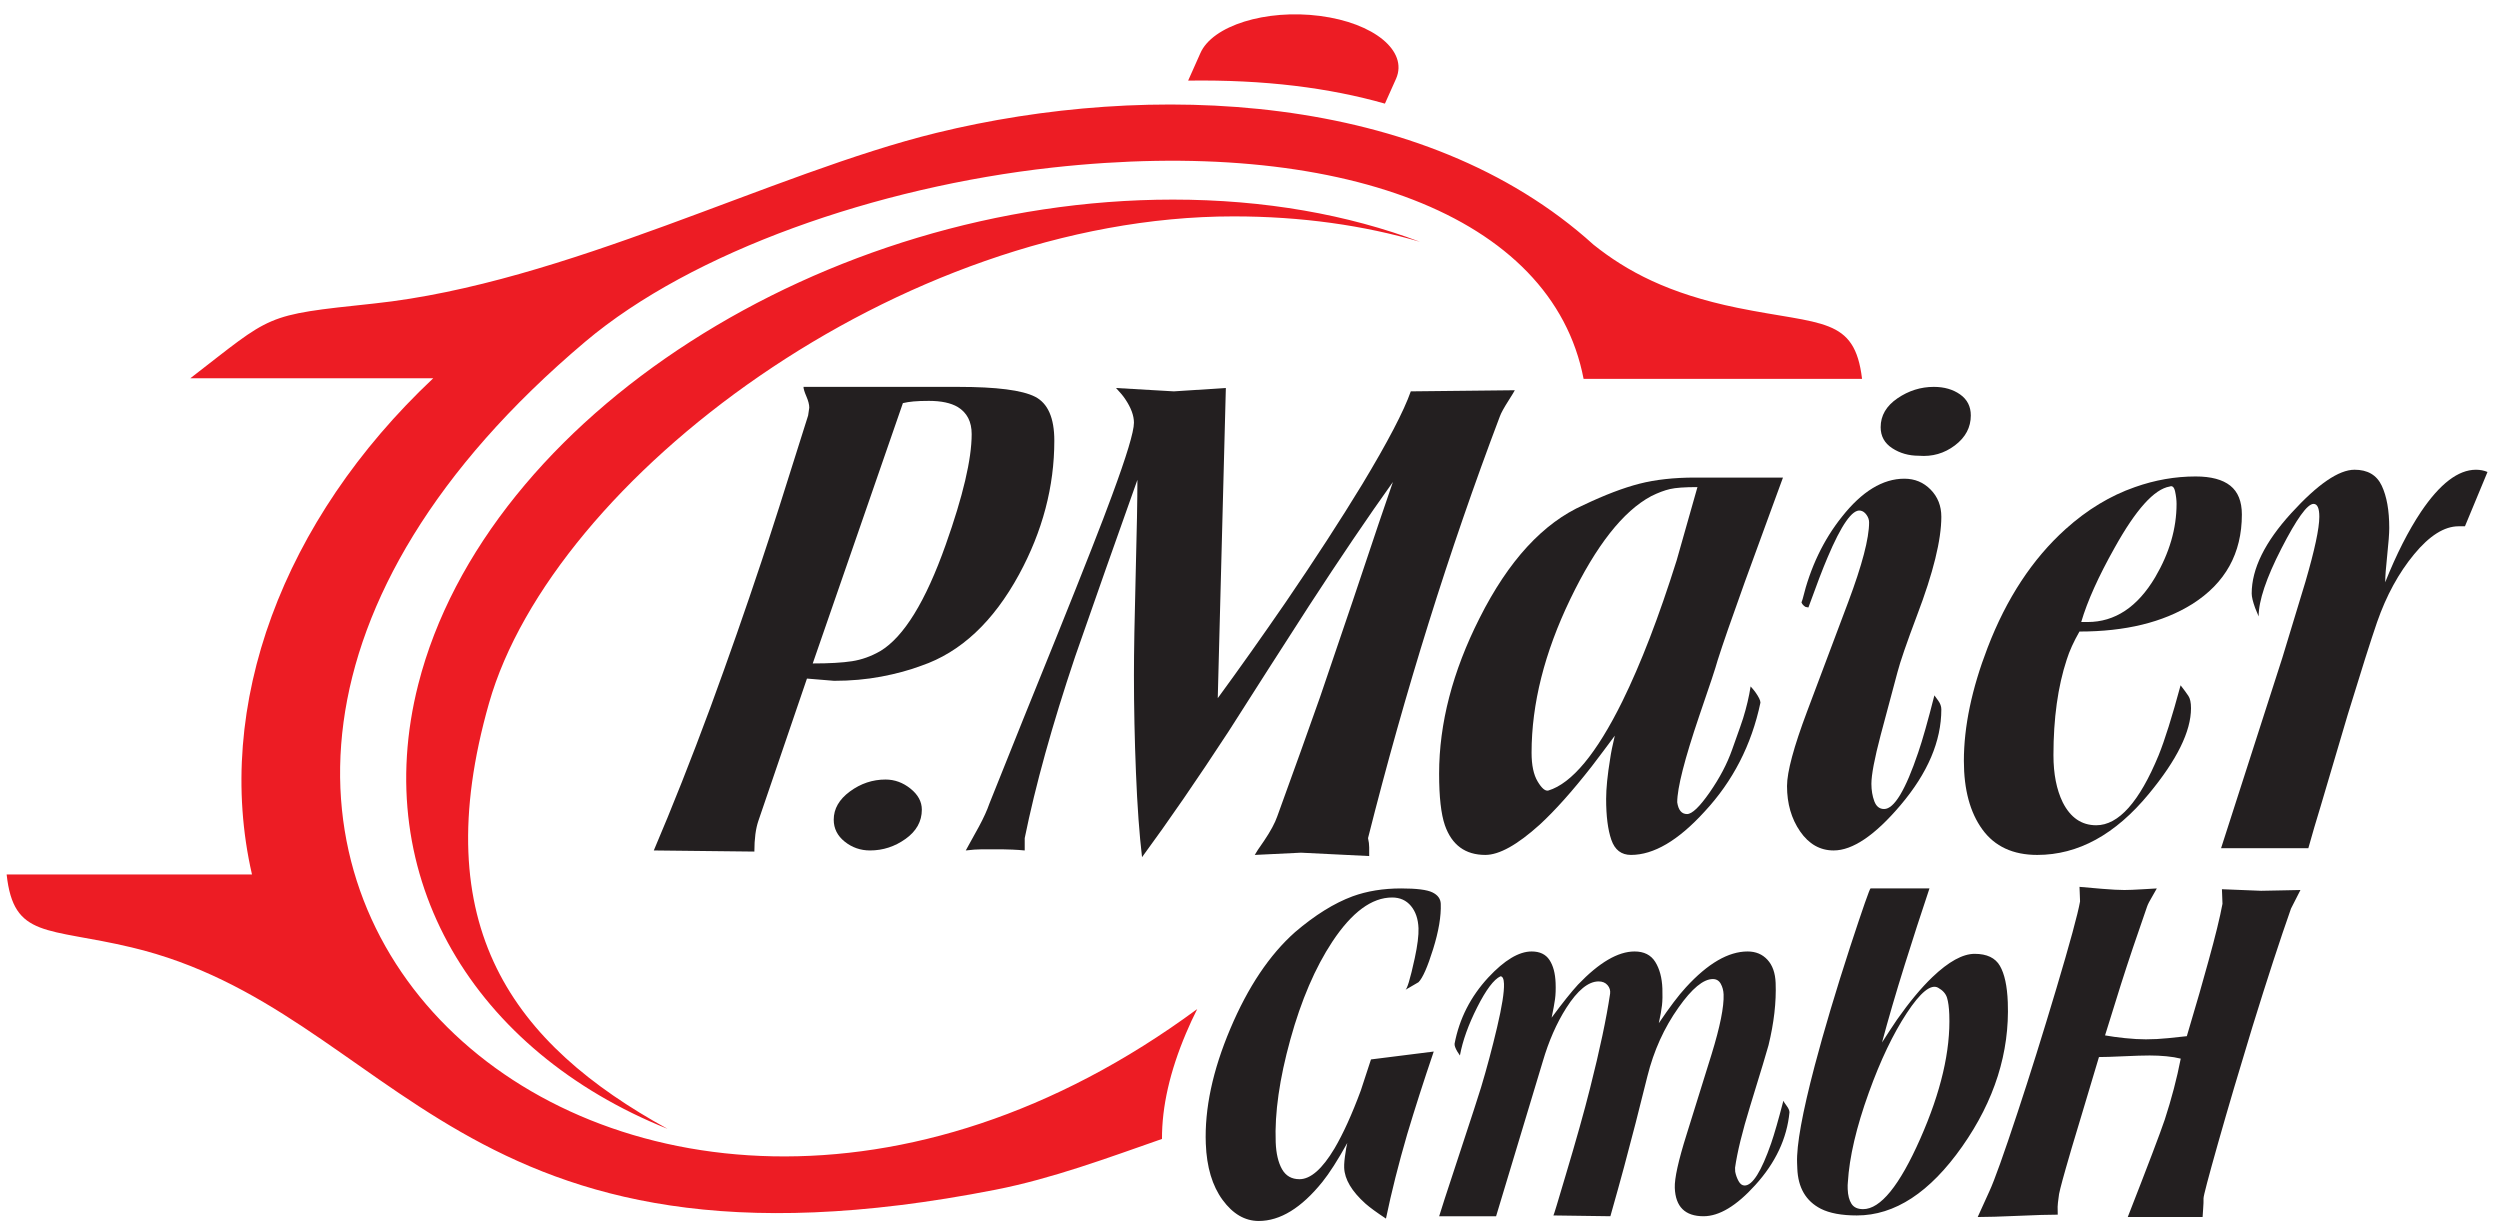 <?xml version="1.0" encoding="UTF-8" standalone="no"?>
<svg
   xmlns:dc="http://purl.org/dc/elements/1.1/"
   xmlns:cc="http://creativecommons.org/ns#"
   xmlns:rdf="http://www.w3.org/1999/02/22-rdf-syntax-ns#"
   xmlns:svg="http://www.w3.org/2000/svg"
   xmlns="http://www.w3.org/2000/svg"
   viewBox="0 0 189.333 93.333"
   height="93.333"
   width="189.333"
   xml:space="preserve"
   id="svg2"
   version="1.1"><defs
     id="defs6" /><g
     transform="matrix(1.333,0,0,-1.333,0,93.333)"
     id="g10"><g
       transform="scale(0.1)"
       id="g12"><path
         id="path14"
         style="fill:#231f20;fill-opacity:1;fill-rule:nonzero;stroke:none"
         d="m 430.879,233.855 c -1.527,-4.453 -2.293,-10.285 -2.293,-17.496 l -57.137,0.637 c 10.508,24.652 21.235,51.742 32.18,81.324 10.289,28.043 19.918,55.559 28.894,82.543 4.817,14.262 13.68,41.985 26.598,83.231 l 0.656,4.457 c 0,1.746 -0.547,3.867 -1.64,6.414 -1.094,2.543 -1.641,4.344 -1.641,5.406 h 12.477 75.519 c 21.672,0 36.176,-1.855 43.508,-5.566 7.332,-3.711 11,-12.035 11,-24.969 0,-26.086 -6.676,-51.422 -20.027,-76.023 -14.668,-26.93 -33.168,-44.215 -55.493,-51.848 -6.789,-2.547 -14.394,-4.613 -22.82,-6.203 -8.43,-1.59 -17.351,-2.387 -26.765,-2.387 l -15.43,1.273 z m 82.094,237.293 -51.227,-147.91 c 9.414,0 16.856,0.426 22.328,1.274 5.477,0.847 10.836,2.754 16.09,5.777 13.356,8.059 25.723,28.203 37.106,60.332 9.847,27.723 14.773,48.664 14.773,62.926 0,7.051 -2.625,12.141 -7.879,15.375 -3.941,2.332 -9.414,3.496 -16.418,3.496 -3.5,0 -6.402,-0.105 -8.699,-0.316 -2.301,-0.211 -4.324,-0.532 -6.074,-0.954" /><path
         id="path16"
         style="fill:#231f20;fill-opacity:1;fill-rule:nonzero;stroke:none"
         d="m 503.121,257.285 c 5.152,0 9.875,-1.722 14.172,-5.168 4.293,-3.449 6.441,-7.426 6.441,-11.945 0,-6.656 -3.07,-12.18 -9.203,-16.582 -6.133,-4.395 -12.879,-6.594 -20.242,-6.594 -5.398,0 -10.184,1.664 -14.355,4.992 -4.172,3.328 -6.258,7.489 -6.258,12.481 0,6.179 3.07,11.527 9.203,16.043 6.133,4.519 12.883,6.773 20.242,6.773" /><path
         id="path18"
         style="fill:#231f20;fill-opacity:1;fill-rule:nonzero;stroke:none"
         d="M 791.344,426.297 C 777.117,406.363 761.246,382.93 743.73,356 c -15.324,-23.75 -30.535,-47.5 -45.64,-71.25 -17.731,-27.145 -34.149,-51.004 -49.254,-71.57 -1.531,12.933 -2.68,28.894 -3.445,47.871 -0.77,18.976 -1.153,37.484 -1.153,55.504 0,13.152 0.328,32.234 0.989,57.258 0.656,25.023 0.98,42.941 0.98,53.757 -11.926,-33.507 -23.746,-67.011 -35.406,-100.515 -13.024,-38.809 -22.547,-73.16 -28.621,-103.063 0,-1.273 0,-2.492 0,-3.656 0,-1.168 0,-2.277 0,-3.34 -2.188,0.211 -4.489,0.371 -6.899,0.477 -2.406,0.105 -4.265,0.16 -5.578,0.16 h -4.265 c -2.852,0 -5.477,0 -7.883,0 -2.41,0 -5.364,-0.211 -8.867,-0.637 3.503,6.363 6.019,10.922 7.55,13.68 2.629,4.875 4.602,9.222 5.914,13.039 12.696,31.808 25.5,63.617 38.418,95.43 15.539,38.593 25.938,65.097 31.192,79.519 8.32,22.477 12.476,36.262 12.476,41.348 0,4.031 -1.64,8.484 -4.922,13.363 -1.093,1.695 -2.847,3.816 -5.257,6.359 l 32.836,-1.906 29.554,1.906 -4.597,-176.218 c 12.257,16.75 25.175,34.988 38.746,54.711 16.636,24.386 31.082,46.652 43.343,66.796 14.446,23.965 23.641,41.567 27.582,52.805 l 59.106,0.633 c -0.441,-0.848 -1.535,-2.648 -3.285,-5.406 -2.848,-4.453 -4.598,-7.633 -5.254,-9.543 -28.899,-76.34 -53.852,-156.18 -74.867,-239.52 0.441,-1.906 0.66,-3.656 0.66,-5.246 0,-1.59 0,-3.234 0,-4.93 l -38.75,1.911 -26.266,-1.274 c 0.656,1.274 2.406,3.922 5.254,7.949 3.719,5.516 6.234,10.18 7.551,14 9.633,26.504 17.73,49.09 24.301,67.75 3.937,11.453 10.066,29.477 18.386,54.075 12.039,36.05 19.7,58.742 22.985,68.07" /><path
         id="path20"
         style="fill:#231f20;fill-opacity:1;fill-rule:nonzero;stroke:none"
         d="m 963.074,428.844 h 49.906 c -2.18,-5.996 -4.37,-11.985 -6.57,-17.922 -7.875,-21.578 -12.91,-35.359 -15.097,-41.348 -7.442,-20.676 -12.59,-35.523 -15.434,-44.484 -1.094,-4.082 -4.594,-14.629 -10.504,-31.754 -8.32,-24.543 -12.48,-40.875 -12.48,-48.984 0.656,-4.454 2.519,-6.68 5.582,-6.68 2.847,0 7.113,4.082 12.808,12.246 5.688,8.164 9.957,16.273 12.801,24.336 3.941,11.023 6.023,16.965 6.242,17.812 1.969,6.36 3.391,12.403 4.266,18.129 1.312,-1.484 2.191,-2.543 2.629,-3.179 1.968,-2.758 2.957,-4.774 2.957,-6.043 -5.035,-23.961 -15.653,-44.641 -31.852,-62.028 -14.887,-16.328 -28.789,-24.492 -41.703,-24.492 -5.473,0 -9.191,2.863 -11.16,8.59 -1.973,5.723 -2.957,13.465 -2.957,23.219 0,5.937 0.765,13.57 2.297,22.902 0.437,3.18 1.312,7.527 2.629,13.039 -4.379,-5.937 -8.758,-11.769 -13.137,-17.492 -10.945,-13.996 -20.793,-25.023 -29.551,-33.082 -12.695,-11.449 -22.984,-17.176 -30.867,-17.176 -11.383,0 -19.043,5.617 -22.984,16.856 -2.188,6.363 -3.282,16.117 -3.282,29.265 0,28.629 7.66,58.102 22.985,88.426 16.418,32.66 36.117,54.074 59.101,64.254 12.043,5.726 22.606,9.758 31.688,12.086 9.086,2.336 19.644,3.504 31.687,3.504 z m 1.313,-5.41 c -7.223,0 -12.426,-0.371 -15.598,-1.114 -3.172,-0.742 -6.73,-2.066 -10.672,-4.027 -15.976,-8.535 -31.301,-28.043 -45.969,-58.477 -14.668,-30.429 -22,-59.535 -22,-87.312 0,-7.055 1.149,-12.512 3.45,-16.328 2.297,-3.871 4.324,-5.567 6.074,-5.141 13.351,4.078 27.363,20.938 42.027,50.625 10.508,21.363 20.797,48.082 30.867,80.106 3.942,13.886 7.879,27.777 11.821,41.668" /><path
         id="path22"
         style="fill:#231f20;fill-opacity:1;fill-rule:nonzero;stroke:none"
         d="m 1068.48,457.469 c 0,6.574 3.17,12.035 9.52,16.383 6.35,4.343 13.24,6.519 20.68,6.519 5.91,0 10.89,-1.433 14.95,-4.297 4.04,-2.859 6.07,-6.836 6.07,-11.926 0,-6.785 -3.01,-12.46 -9.03,-17.015 -6.02,-4.559 -12.86,-6.52 -20.53,-5.887 -5.68,0 -10.72,1.434 -15.1,4.297 -4.38,2.859 -6.56,6.836 -6.56,11.926 z m 13.46,-29.266 c 5.91,0 10.89,-2.066 14.94,-6.199 4.05,-4.137 6.07,-9.281 6.07,-15.426 0,-13.152 -4.59,-31.812 -13.79,-55.988 -5.91,-15.692 -9.63,-26.504 -11.16,-32.442 -4.38,-16.328 -7.55,-28.203 -9.52,-35.625 -3.51,-13.359 -5.26,-22.585 -5.26,-27.675 0,-3.606 0.55,-6.891 1.64,-9.86 1.1,-2.968 2.96,-4.453 5.59,-4.453 5.69,0 12.14,10.707 19.37,32.125 2.41,6.996 5.47,17.813 9.19,32.445 0.28,-0.421 0.99,-1.429 2.19,-3.019 1.15,-1.59 1.75,-3.234 1.75,-4.934 0,-18.023 -7.71,-36.152 -23.15,-54.39 -14.55,-17.18 -27.25,-25.766 -38.03,-25.766 -7.72,0 -14.07,3.606 -19.05,10.817 -4.97,7.207 -7.44,15.796 -7.44,25.761 0,8.063 3.83,22.27 11.49,42.625 7.67,20.356 15.44,41.031 23.32,62.028 7.87,20.992 11.82,36.05 11.82,45.168 0,1.484 -0.49,2.914 -1.48,4.293 -0.98,1.378 -2.13,2.171 -3.45,2.386 -4.59,0.848 -10.84,-8.058 -18.71,-26.719 -2.63,-6.148 -6.24,-15.585 -10.84,-28.312 -0.88,0.215 -1.42,0.32 -1.64,0.32 -1.09,0.637 -1.86,1.485 -2.3,2.543 l 0.66,1.91 c 4.38,18.024 11.82,33.61 22.33,46.762 11.38,14.418 23.2,21.625 35.46,21.625" /><path
         id="path24"
         style="fill:#231f20;fill-opacity:1;fill-rule:nonzero;stroke:none"
         d="m 1350.54,346.777 c -3.51,-10.179 -9.09,-27.781 -16.75,-52.804 -5.25,-17.602 -10.4,-34.989 -15.43,-52.168 -2.41,-7.844 -4.72,-15.692 -6.9,-23.535 h -28.24 -21.34 l 34.8,108.148 c 8.32,27.355 12.7,41.773 13.14,43.258 5.25,18.027 7.88,30.328 7.88,36.902 0,4.875 -1.1,7.313 -3.29,7.313 -3.5,0 -9.57,-8.43 -18.22,-25.286 -8.65,-16.863 -12.97,-29.742 -12.97,-38.648 -0.88,2.121 -1.53,3.711 -1.97,4.77 -1.31,3.605 -1.97,6.363 -1.97,8.269 0,13.996 7.5,29.211 22.49,45.645 15,16.437 26.98,24.656 35.96,24.656 7.44,0 12.58,-3.024 15.43,-9.067 2.85,-6.042 4.27,-14.05 4.27,-24.015 0,-3.184 -0.39,-8.324 -1.15,-15.43 -0.76,-7.101 -1.15,-12.246 -1.15,-15.426 6.35,15.903 13.14,29.266 20.36,40.079 10.72,15.902 21.12,23.859 31.19,23.859 2.41,0 4.6,-0.426 6.57,-1.274 l -12.81,-30.855 c -0.87,0 -2.08,0 -3.61,0 -8.1,0 -16.53,-5.301 -25.28,-15.906 -8.76,-10.602 -15.76,-23.43 -21.01,-38.485" /><path
         id="path26"
         style="fill:#231f20;fill-opacity:1;fill-rule:nonzero;stroke:none"
         d="m 1166.65,271.07 c 0,-10.601 1.76,-19.511 5.26,-26.718 4.38,-8.692 10.72,-13.043 19.04,-13.043 12.7,0 24.52,13.257 35.46,39.761 3.51,8.696 7.66,21.95 12.48,39.762 1.97,-2.543 3.45,-4.559 4.43,-6.047 0.99,-1.48 1.48,-3.812 1.48,-6.996 0,-13.144 -7.99,-29.367 -23.97,-48.668 -19.04,-23.113 -40.17,-34.668 -63.37,-34.668 -13.79,0 -24.19,4.824 -31.19,14.469 -7.01,9.652 -10.51,22.637 -10.51,38.969 0,19.507 4.49,40.925 13.46,64.254 10.73,27.992 25.5,50.468 44.33,67.433 12.25,11.027 25.39,18.977 39.4,23.856 11.39,4.027 22.88,6.043 34.48,6.043 8.75,0 15.32,-1.75 19.7,-5.247 4.38,-3.5 6.57,-8.96 6.57,-16.382 0,-22.055 -9.41,-39.02 -28.24,-50.895 -16.64,-10.39 -37.98,-15.586 -64.03,-15.586 -3.28,-5.726 -5.69,-11.027 -7.22,-15.902 -5.04,-15.27 -7.56,-33.399 -7.56,-54.395 z m 66.01,152.68 c -8.76,-1.48 -19.16,-13.039 -31.2,-34.668 -9.19,-16.328 -15.54,-30.43 -19.04,-42.305 h 3.61 c 15.54,0 28.35,8.481 38.42,25.446 8.09,13.781 12.14,27.672 12.14,41.668 0,2.121 -0.27,4.453 -0.82,6.996 -0.54,2.547 -1.59,3.504 -3.11,2.863" /><path
         id="path28"
         style="fill:#231f20;fill-opacity:1;fill-rule:nonzero;stroke:none"
         d="m 715.148,6.488 c -7.859,0 -14.714,3.992 -20.558,11.981 -5.844,7.98 -9.024,18.613 -9.524,31.898 -0.75,19.848 3.891,41.633 13.938,65.36 10.039,23.726 22.285,42.007 36.742,54.843 11.344,9.703 22.258,16.489 32.738,20.371 8.207,2.981 17.395,4.477 27.563,4.477 8.777,0 14.699,-0.75 17.758,-2.242 3.058,-1.492 4.644,-3.653 4.746,-6.488 0.269,-7.016 -1.176,-15.594 -4.34,-25.743 -3.16,-10.148 -5.918,-16.418 -8.297,-18.804 l -7.684,-4.477 c 1.075,0 2.93,6.043 5.551,18.133 1.574,7.312 2.278,12.98 2.129,17.016 -0.203,5.218 -1.625,9.433 -4.285,12.644 -2.672,3.207 -6.234,4.809 -10.699,4.809 -11.555,0 -22.871,-8.352 -33.949,-25.067 -9.762,-14.773 -17.719,-33.316 -23.887,-55.629 -6.172,-22.308 -8.942,-41.75 -8.313,-58.312 0.243,-6.414 1.434,-11.523 3.578,-15.332 2.149,-3.805 5.458,-5.707 9.926,-5.707 6.317,0 12.953,5.82 19.903,17.461 4.921,8.359 9.902,19.324 14.937,32.902 1.93,5.824 3.863,11.719 5.793,17.684 l 35.652,4.48 C 808.883,86.027 803.852,70.359 799.477,55.734 794.57,38.871 790.547,22.906 787.422,7.836 c -5.215,3.434 -9.098,6.262 -11.649,8.508 -7.804,7.012 -11.835,13.801 -12.089,20.367 -0.082,2.238 0.187,5.219 0.82,8.953 0.105,1.195 0.43,2.906 0.957,5.148 C 759.984,40.961 755.254,33.578 751.281,28.652 739.359,13.879 727.313,6.488 715.148,6.488 Z M 914.766,135.613 c 0.238,1.828 -0.243,3.434 -1.45,4.848 -1.211,1.414 -2.898,2.129 -5.054,2.129 -5.856,0 -11.977,-5 -18.383,-15.035 C 884.359,118.863 879.895,108.676 876.48,97 L 849.992,9.18 h -32.347 c -0.012,0.293 4.128,13.016 12.418,38.164 6.085,18.426 9.875,30.105 11.382,35.031 3.285,10.93 6.328,22.313 9.11,34.133 2.789,11.828 4.093,20.074 3.918,24.738 -0.106,2.832 -0.778,4.25 -2.008,4.25 -3.781,-1.789 -8.184,-7.648 -13.199,-17.57 -5.02,-9.926 -8.297,-19.067 -9.825,-27.422 -0.648,0.898 -1.14,1.644 -1.476,2.242 -1.149,1.942 -1.664,3.43 -1.551,4.477 2.699,14.175 9.082,26.711 19.145,37.609 9.179,9.844 17.394,14.773 24.632,14.773 4.622,0 7.989,-1.609 10.114,-4.816 2.125,-3.211 3.293,-7.574 3.5,-13.094 0.136,-3.582 0.023,-6.679 -0.348,-9.293 -0.363,-2.613 -0.996,-6.078 -1.914,-10.406 6.152,8.356 11.156,14.625 15.004,18.805 12.004,12.535 22.707,18.804 32.101,18.804 5.395,0 9.321,-1.984 11.778,-5.937 2.461,-3.953 3.808,-8.992 4.043,-15.109 0.136,-3.731 0.062,-6.899 -0.223,-9.512 -0.289,-2.609 -0.891,-6.004 -1.812,-10.184 6.129,9.102 11.261,15.887 15.406,20.367 12.43,13.583 24.109,20.375 35.051,20.375 4.621,0 8.379,-1.566 11.259,-4.703 2.9,-3.136 4.45,-7.535 4.66,-13.207 0.41,-10.894 -0.95,-22.687 -4.05,-35.375 -0.71,-2.679 -4.15,-14.242 -10.475,-34.687 -4.457,-14.48 -7.293,-26.121 -8.535,-34.922 l 0.082,-2.238 c 0.383,-1.938 1.023,-3.734 1.941,-5.371 0.903,-1.641 2.047,-2.469 3.434,-2.469 4.473,0 9.483,7.988 15.043,23.953 1.8,5.227 4.12,13.285 6.95,24.18 0.16,-0.445 0.78,-1.387 1.83,-2.801 1.06,-1.418 1.6,-2.648 1.64,-3.695 -1.43,-14.918 -7.92,-28.723 -19.459,-41.41 C 986.566,15.07 976.773,9.18 967.84,9.18 c -10.477,0 -15.914,5.367 -16.32,16.113 -0.207,5.375 2.031,15.484 6.703,30.328 4.679,14.852 9.422,30.074 14.226,45.668 4.801,15.598 7.067,26.899 6.801,33.914 -0.086,2.238 -0.625,4.25 -1.613,6.043 -0.992,1.789 -2.489,2.684 -4.492,2.684 -5.391,0 -11.891,-5.371 -19.489,-16.153 C 945.461,116.25 939.559,103.195 935.949,88.68 931.41,70.25 926.977,53.047 922.652,37.008 920.766,29.996 918.184,20.703 914.922,9.18 L 882.555,9.625 c 0.156,0 2.418,7.422 6.785,22.234 6.015,20.074 10.703,36.75 14.051,50.102 5.5,21.68 9.285,39.59 11.375,53.652 z m 147.974,59.805 h 33.47 c -4.71,-14.027 -9.39,-28.504 -14.07,-43.426 -5.09,-16.265 -9.38,-30.965 -12.89,-44.101 2.76,4.332 5.6,8.656 8.52,12.988 7.02,9.992 13.72,18.051 20.11,24.168 9.22,8.808 17.23,13.211 24,13.211 6.94,0 11.72,-2.274 14.35,-6.824 2.64,-4.551 4.13,-11.457 4.48,-20.711 1.08,-28.5 -7.56,-55.813 -25.9,-81.926 C 1096.46,22.68 1076.5,9.625 1054.94,9.625 c -8.63,0 -15.46,1.27 -20.48,3.809 -8.48,4.363 -12.93,11.973 -13.34,22.902 l -0.12,3.133 c -0.38,10.035 2.97,28.43 10.01,55.215 5.29,20.039 12.02,42.605 20.2,67.754 7.21,21.976 11.08,32.98 11.53,32.98 z m 38.38,-56.41 c -4.09,2.238 -10.04,-2.578 -17.83,-14.438 -7.79,-11.863 -14.97,-26.898 -21.52,-45.109 -7.11,-19.695 -11.09,-36.707 -11.93,-51.031 -0.12,-0.898 -0.15,-2.168 -0.09,-3.812 0.13,-3.574 0.86,-6.375 2.17,-8.391 1.3,-2.012 3.5,-3.02 6.58,-3.02 9.86,0 20.68,13.32 32.46,39.953 11.78,26.641 17.28,50.18 16.51,70.625 -0.15,4.028 -0.58,7.199 -1.28,9.512 -0.71,2.316 -2.4,4.219 -5.07,5.711 z m 91.38,-39.395 c -0.55,-1.941 -3.76,-12.688 -9.65,-32.238 -4.79,-15.816 -7.87,-26.188 -9.22,-31.109 -2.72,-9.555 -4.06,-14.926 -4.01,-16.121 -0.37,-2.539 -0.57,-4.402 -0.6,-5.598 -0.02,-1.191 -0.01,-2.68 0.06,-4.477 -5.09,0 -12.63,-0.219 -22.62,-0.672 -10,-0.445 -17.62,-0.668 -22.85,-0.668 l 6.6,14.547 c 2.86,6.121 8.22,21.117 16.1,44.992 6.91,20.895 14.23,44.285 21.96,70.175 7.72,25.895 12.22,42.422 13.49,49.586 l -0.13,3.578 -0.18,4.704 c 3.09,-0.297 7.38,-0.672 12.86,-1.122 5.49,-0.449 9.69,-0.668 12.62,-0.668 2.31,0 5.93,0.145 10.84,0.446 4.93,0.297 7.46,0.449 7.61,0.449 -0.29,-0.598 -1,-1.867 -2.17,-3.809 -1.88,-3.129 -3.03,-5.371 -3.44,-6.711 -5.7,-16.269 -10.61,-30.89 -14.74,-43.878 -3.03,-9.7 -6.05,-19.399 -9.07,-29.098 3.26,-0.594 7.05,-1.117 11.38,-1.563 4.33,-0.453 8.27,-0.675 11.81,-0.675 4.16,0 8.42,0.222 12.8,0.675 4.37,0.446 7.86,0.817 10.47,1.114 5.47,18.355 9.56,32.531 12.26,42.535 3.93,14.176 6.6,25.066 8,32.68 l -0.13,3.578 -0.18,4.703 22.22,-0.891 c 2.46,0 6.24,0.067 11.31,0.219 5.08,0.152 8.78,0.226 11.08,0.226 -1.86,-3.582 -3.66,-7.085 -5.37,-10.558 -6.12,-17.348 -13.44,-39.774 -21.95,-67.305 -7.41,-24.25 -13.89,-46.187 -19.46,-65.847 -5.57,-19.695 -8.34,-30.184 -8.29,-31.527 0.05,-1.34 -0.02,-3.43 -0.23,-6.191 -0.2,-2.758 -0.3,-4.219 -0.29,-4.363 h -42.52 c 11.38,29.094 18.38,47.527 21.02,55.328 3.86,11.859 6.89,23.391 9.08,34.656 -2.33,0.598 -5.04,1.043 -8.14,1.344 -3.09,0.296 -6.25,0.445 -9.49,0.445 -3.39,0 -8.31,-0.149 -14.77,-0.445 -6.46,-0.301 -11.15,-0.446 -14.07,-0.446" /><path
         id="path30"
         style="fill:#ed1c24;fill-opacity:1;fill-rule:evenodd;stroke:none"
         d="m 666.375,586.773 c 52.207,0 99.602,-8.578 140.422,-23.988 -31.906,9.375 -67.481,14.449 -105.988,14.449 -190.086,0 -386.817,-149.523 -422.981,-276.566 C 241.668,173.629 291.691,106.992 379.246,58.836 269.336,103.02 209.656,201.547 237.645,311.406 c 38.75,152.055 230.738,275.367 428.73,275.367 z M 905.34,561.156 c 18.887,-15.074 42.461,-27.824 81.765,-35.867 47.985,-9.805 66.595,-5.039 70.805,-40.359 H 981.465 939.789 899.703 C 881.828,578.305 760.004,622.871 597.77,604.953 498.516,593.996 393.363,557.438 332.465,506.012 -12.66,214.566 352.902,-114.723 680.203,126.902 677.984,122.555 675.871,117.969 673.836,113.16 664.652,91.469 660.098,71.457 660.168,53.086 628.98,42.203 597.883,30.586 565.637,24.25 259.004,-36.016 225.773,126.051 74.711,161.934 26.562,173.371 7.734,166.867 3.773,203.367 H 143.16 c -21.984,95.938 17.551,201.512 102.965,281.883 H 108.109 c 47.336,36.496 41.043,35.754 104.293,42.469 108.957,11.574 226.387,74.148 319.637,96.965 120.5,29.488 276.594,24.043 373.301,-63.528 z m -118.508,80.137 6.363,14.227 c 6.805,15.695 -12.574,31.617 -43.269,35.601 -30.735,3.984 -61.199,-5.508 -67.988,-21.25 l -6.907,-15.5 c 43.559,0.613 80.125,-4.074 111.801,-13.078" /></g></g></svg>